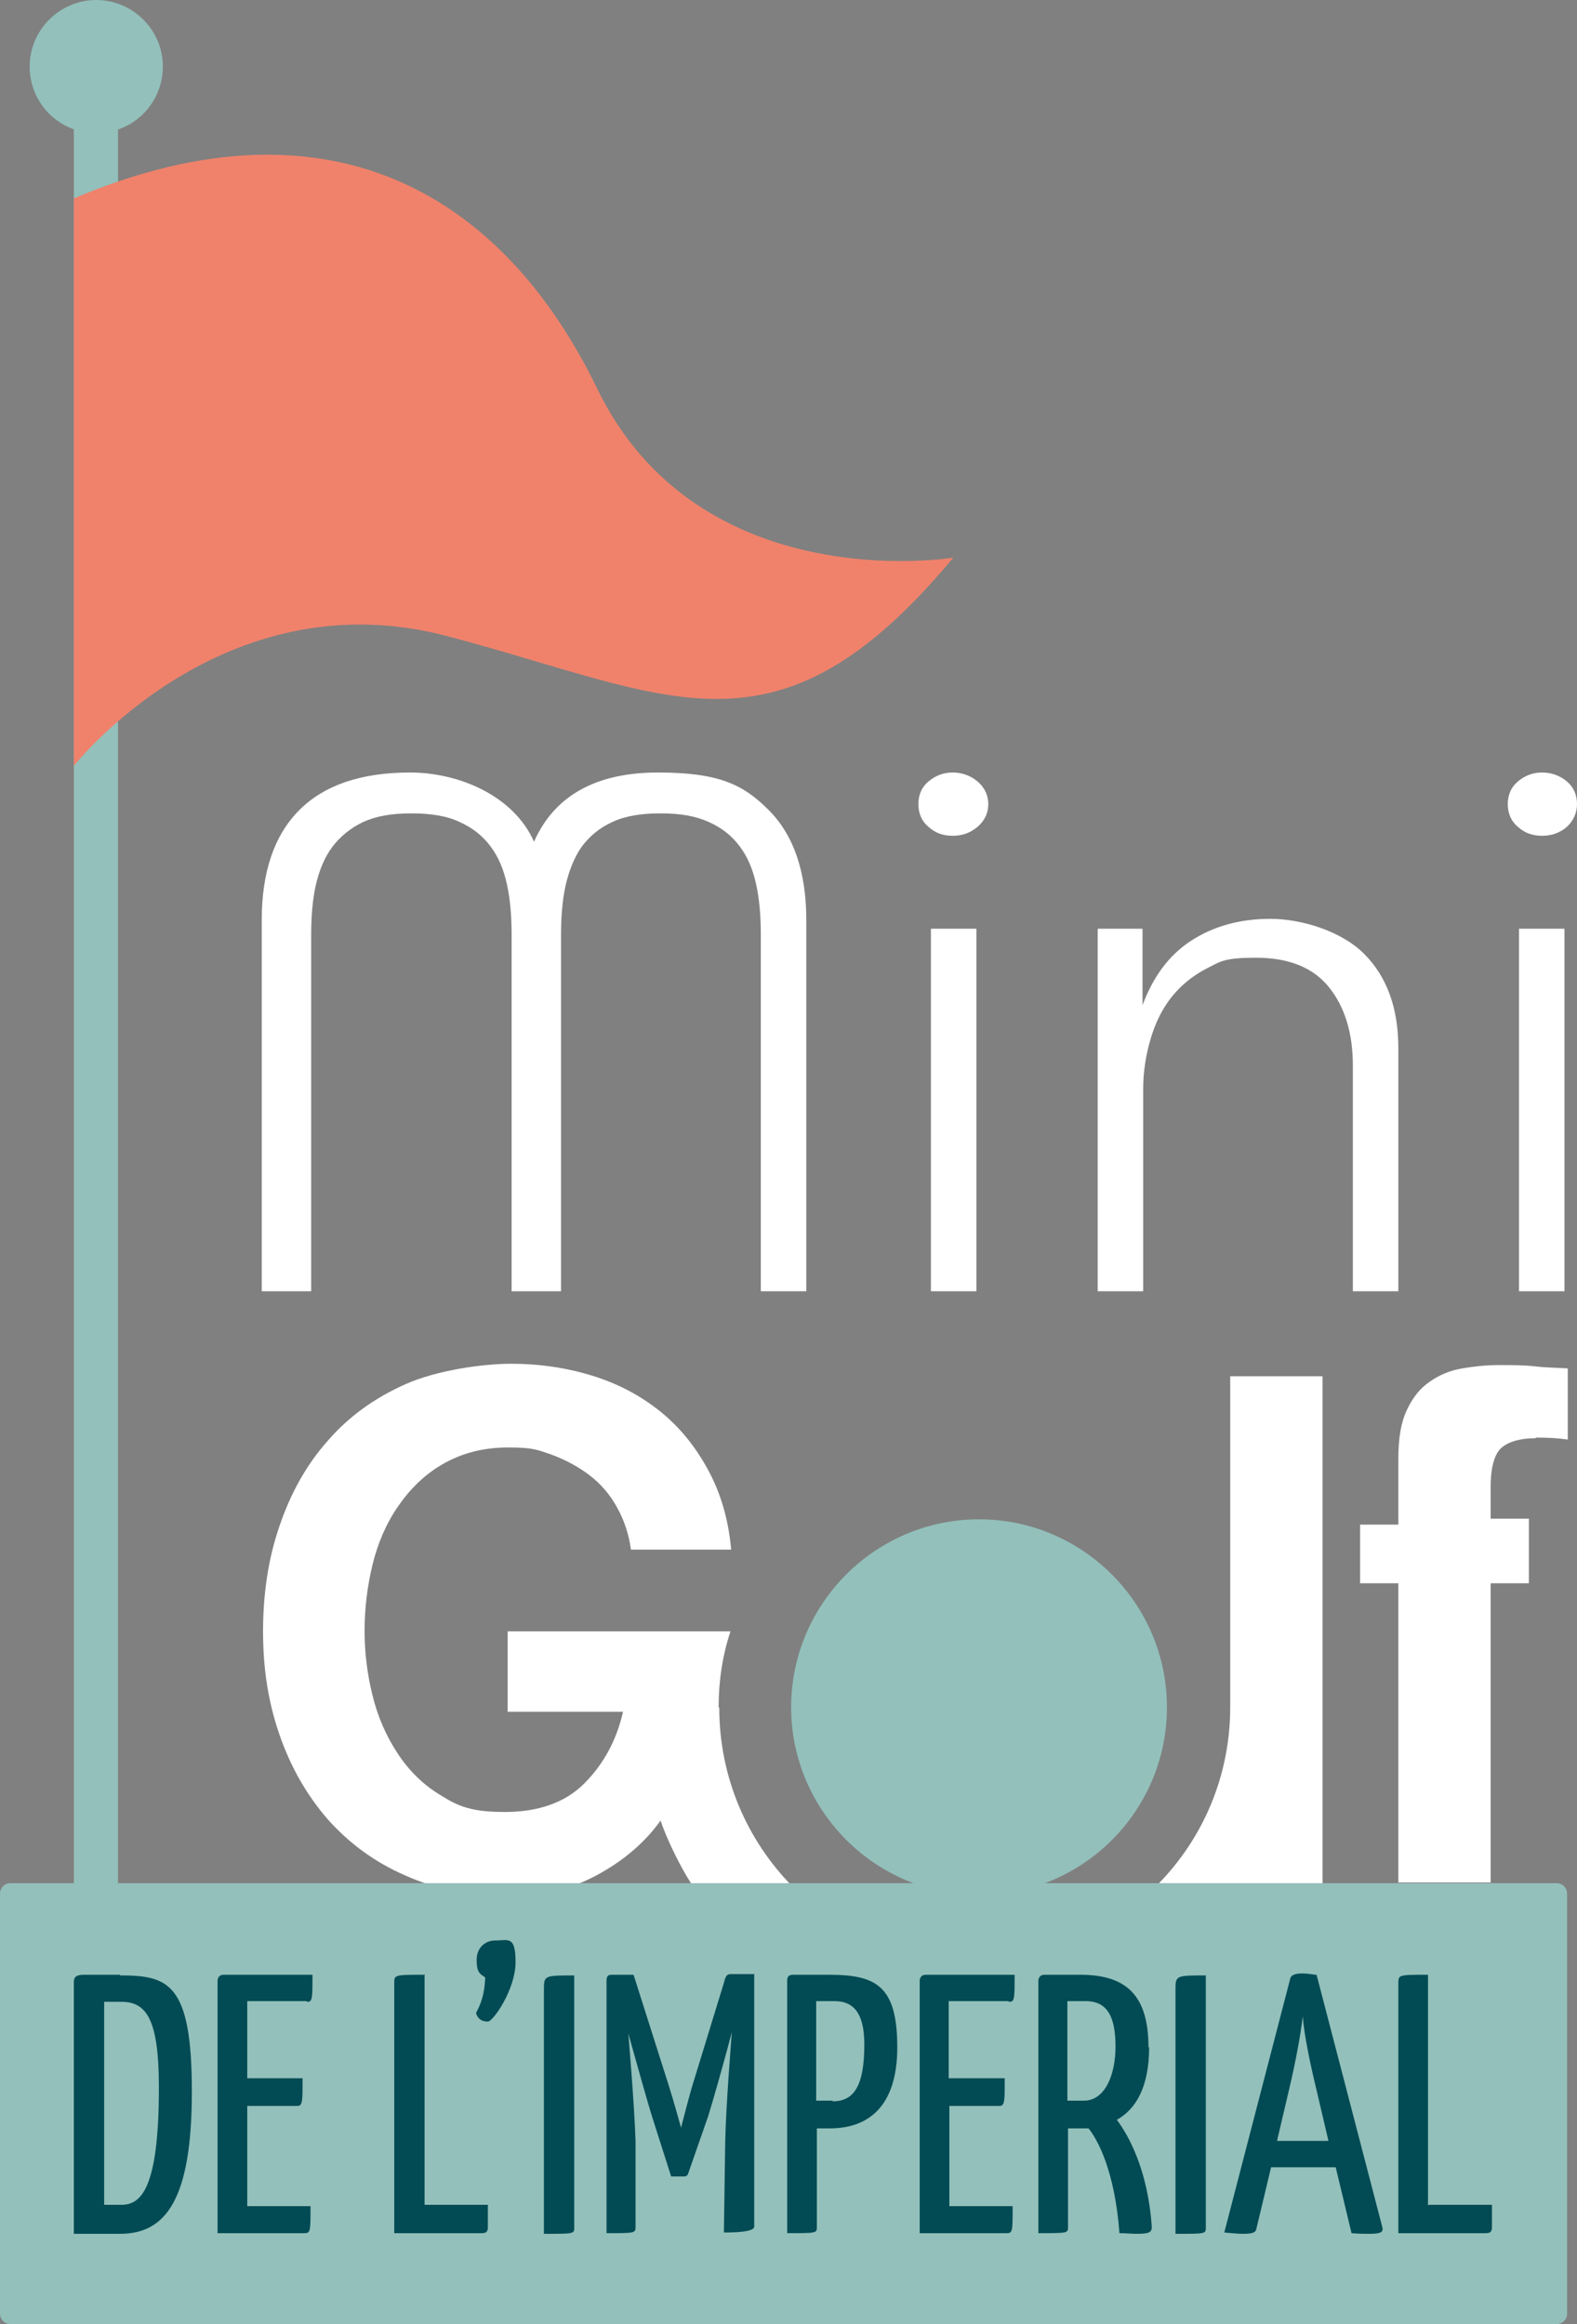 <?xml version="1.0" encoding="UTF-8"?>
<svg id="Calque_2" data-name="Calque 2" xmlns="http://www.w3.org/2000/svg" version="1.1" viewBox="0 0 239.2 352.6">
  <rect x="0" y="0" width="239.2" height="352.6" fill="#808080" stroke="none"/>
  <defs>
    <style>
      .cls-1 {
      fill: #93c0bb;
      }

      .cls-1, .cls-2, .cls-3 {
      stroke-width: 0px;
      }

      .cls-2 {
      fill: #fff;
      }

      .cls-3 {
      fill: #f0826b;
      }

      .cls-4 {
      fill: #024b54;
      }
    </style>
  </defs>
  <g id="Calque_1-2" data-name="Calque 1-2">
    <path class="cls-2"
          d="M232.9,218.2c-2.3,0-4,.5-5.1,1.4s-1.7,3-1.7,6v4.8h5.8v9.8h-5.8v45.4h-14v-45.4h-5.8v-8.9h5.8v-10c0-3.1.4-5.5,1.3-7.4.9-1.9,2-3.3,3.5-4.3,1.4-1,3.1-1.7,4.9-2,1.8-.3,3.6-.5,5.5-.5s3.9,0,5.6.2,3.3.2,4.9.3v10.8c-1.3-.2-2.9-.3-4.8-.3"/>
    <path class="cls-2"
          d="M109,259c0-4,.6-7.9,1.8-11.5h-33.8v12.2h17.5c-1,4.4-3,8-5.9,10.9s-7,4.3-12,4.3-7-.8-9.7-2.5c-2.7-1.6-4.9-3.8-6.6-6.4-1.7-2.6-3-5.5-3.8-8.8-.8-3.2-1.2-6.5-1.2-9.8s.4-6.7,1.2-10c.8-3.3,2.1-6.3,3.9-8.9,1.8-2.6,4-4.8,6.8-6.4s6-2.5,9.9-2.5,4.5.4,6.6,1.1c2.1.8,4,1.8,5.7,3.1,1.7,1.3,3.1,2.9,4.2,4.9s1.8,4.1,2.1,6.4h15.2c-.4-4.6-1.6-8.6-3.5-12.1s-4.3-6.5-7.3-8.9-6.4-4.2-10.3-5.4c-3.9-1.2-8-1.8-12.3-1.8s-11.3,1-16,3.1c-4.7,2.1-8.6,4.9-11.8,8.6-3.2,3.6-5.6,7.9-7.3,12.9-1.7,4.9-2.5,10.3-2.5,16s.8,10.8,2.5,15.7c1.7,4.9,4.1,9.1,7.3,12.8,3.2,3.6,7.1,6.5,11.7,8.5,4.6,2.1,9.8,3.1,15.5,3.1s9.7-1,13.6-3.1c3.9-2.1,7.2-4.8,9.7-8.3,1.1,3.4,4.4,9.9,6.1,11.4s2.4-1.6,5.7-1.6l8.2.2c-6.9-7-11.1-16.6-11.1-27.1"/>
    <path class="cls-2" d="M186.6,208.8v50.2h0c0,10.4-4.1,19.8-10.8,26.7h24.8v-76.9h-14,0Z"/>
    <path class="cls-1"
          d="M177,259c0,15.8-12.8,28.5-28.5,28.5s-28.5-12.8-28.5-28.5,12.8-28.5,28.5-28.5,28.5,12.8,28.5,28.5"/>
    <path class="cls-2"
          d="M115.4,195.9v-54.1c0-2.8-.2-5.3-.7-7.6-.5-2.3-1.3-4.2-2.5-5.8-1.2-1.6-2.7-2.8-4.7-3.7s-4.3-1.3-7.3-1.3-5.4.4-7.3,1.3c-2,.9-3.5,2.2-4.7,3.8-1.1,1.6-1.9,3.6-2.4,5.8s-.7,4.8-.7,7.5v54.1h-7.5v-54.1c0-2.8-.2-5.3-.7-7.6-.5-2.3-1.3-4.2-2.5-5.8-1.2-1.6-2.7-2.8-4.7-3.7-1.9-.9-4.3-1.3-7.3-1.3s-5.3.4-7.3,1.3c-1.9.9-3.5,2.2-4.7,3.8-1.2,1.6-2,3.6-2.5,5.8-.5,2.2-.7,4.8-.7,7.5v54.1h-7.5v-56.3c0-7.3,1.9-12.9,5.7-16.7s9.4-5.7,16.8-5.7,15.7,3.5,18.8,10.5c3.1-7,9.4-10.5,18.8-10.5s13,1.9,16.8,5.7,5.7,9.4,5.7,16.7v56.3h-7.5Z"/>
    <path class="cls-2"
          d="M141.2,140.9h6.9v55h-6.9v-55ZM149.9,122c0,1.4-.6,2.6-1.7,3.5-1.1.9-2.3,1.3-3.7,1.3s-2.6-.4-3.6-1.3c-1.1-.9-1.6-2.1-1.6-3.5s.5-2.6,1.6-3.5,2.3-1.3,3.6-1.3,2.6.4,3.7,1.3c1.1.9,1.7,2.1,1.7,3.5"/>
    <path class="cls-2"
          d="M205.2,195.9v-34.3c0-4.8-1.2-8.8-3.6-11.8s-6.1-4.5-11.1-4.5-5.4.6-7.6,1.7c-2.1,1.1-3.9,2.6-5.3,4.4s-2.4,3.9-3.1,6.3c-.7,2.4-1.1,4.9-1.1,7.5v30.7h-6.9v-55h6.8v11.6c1.6-4.3,4-7.6,7.4-9.8,3.4-2.2,7.4-3.3,12-3.3s10.7,1.8,14.2,5.3,5.2,8.3,5.2,14.3v36.9h-6.9,0Z"/>
    <path class="cls-2"
          d="M230.4,140.9h6.9v55h-6.9v-55ZM239.2,122c0,1.4-.6,2.6-1.6,3.5-1.1.9-2.3,1.3-3.7,1.3s-2.6-.4-3.6-1.3c-1.1-.9-1.6-2.1-1.6-3.5s.5-2.6,1.6-3.5,2.3-1.3,3.6-1.3,2.6.4,3.7,1.3c1.1.9,1.6,2.1,1.6,3.5"/>
    <rect class="cls-1" x="11.2" y="10.1" width="6.7" height="285.9"/>
    <path class="cls-1" d="M24.7,10.1C24.7,4.5,20.1,0,14.6,0S4.5,4.5,4.5,10.1s4.5,10.1,10.1,10.1,10.1-4.5,10.1-10.1"/>
    <path class="cls-3"
          d="M11.2,30.1v86.1s22.5-28.7,56.6-19.7c34.1,9,49.9,20.4,76.8-11.9,0,0-38.6,6.4-54.1-25.8C77,31,51.4,13.1,11.2,30.1"/>
    <path class="cls-1"
          d="M236.1,285.7H1.6c-.9,0-1.6.7-1.6,1.6v63.7c0,.9.7,1.6,1.6,1.6h234.5c.9,0,1.6-.7,1.6-1.6v-63.7c0-.9-.7-1.6-1.6-1.6"/>
  </g>
  <g>
    <path class="cls-4" d="M216.6,334.6v-35c-4.5,0-4.5,0-4.5,1.3v37.9h13.3c.6,0,.9-.2.9-.9h0v-3.4h-9.6Z"/>
    <path class="cls-4"
          d="M199.5,299.6c-.6-.1-1.3-.2-2.1-.2s-1.6.2-1.7.8l-10,38.5c1.1.1,2.2.2,2.8.2,1.8,0,2-.3,2.1-.9l2.2-9.2h9.8l2.4,10c1.2.1,2.1.1,2.7.1h0c1.8,0,2.1-.3,2-.9l-10-38.4ZM193.7,324.8l1.9-8.1h0c.9-3.8,1.7-8.1,2-10.8.2,2.7,1.1,7.1,2,10.8l1.9,8.1h-7.8Z"/>
    <path class="cls-4" d="M178.3,301.7v37.2c4.5,0,4.6,0,4.6-.9v-38.3c-4.5,0-4.6,0-4.6,2.1Z"/>
    <path class="cls-4"
          d="M174.2,310.6c0-7.7-3.2-11-10.3-11h-5.5c-.9,0-.9.9-.9.9v38.3c4.4,0,4.5,0,4.5-.9v-15h3.1c1.4,1.7,4,6.5,4.7,15.9,1,0,1.9.1,2.6.1h0c2.1,0,2.3-.3,2.3-1.1-.6-8.6-3.5-13.8-5.3-16.2,2.9-1.6,4.9-5,4.9-11ZM164.4,318.7h-2.5v-15.1h2.8,0c3.4,0,4.5,2.6,4.5,6.9s-1.6,8.2-4.8,8.2Z"/>
    <path class="cls-4"
          d="M153.1,303.7c.8,0,.8-.5.8-4.1h-13.5c-.9,0-.9.9-.9.9v38.3h13.2c.9,0,.9-.3.9-4.1h-9.6v-15.2h7.6c.8,0,.8-.7.8-4.2h-8.5v-11.7h9Z"/>
    <path class="cls-4"
          d="M125.8,299.6h-5.5c-.7,0-.9.3-.9.9v38.3c4.4,0,4.5,0,4.5-.9v-15h2c5.5,0,10.2-3,10.2-12.3s-3.2-11-10.3-11ZM126.3,318.7h-2.5v-15.1h2.8c3.4,0,4.5,2.6,4.5,6.6,0,6.3-1.6,8.6-4.8,8.6Z"/>
    <path class="cls-4"
          d="M109.9,300.5l-5,16.3c-.6,2.1-1.6,6-1.6,6,0,0-1.1-4-1.8-6.2l-5.4-17h-3.2c-.5,0-.9,0-.9.9v38.3c4.2,0,4.4,0,4.4-.9v-13.1c-.2-5.9-1.1-16.3-1.1-16.3h0c1.2,4.3,3.2,11.4,3.6,12.6l2.9,9.1h2c.2,0,.5-.1.6-.5l3-8.6c.4-1.2,2.5-8.5,3.6-12.8-.1,1.5-.9,11.3-1,16.7l-.2,13.7c3.1,0,4.6-.3,4.6-.9h0v-38.3h-3.6c-.6,0-.7.4-.9.9Z"/>
    <path class="cls-4" d="M82.5,301.7v37.2c4.5,0,4.6,0,4.6-.9v-38.3c-4.5,0-4.6,0-4.6,2.1Z"/>
    <path class="cls-4"
          d="M75.1,294.4c-1.6,0-2.8,1.2-2.8,2.9s.3,2.1,1.3,2.7c-.1,1.6-.2,3.2-1.4,5.4.3,1,1,1.3,1.8,1.3s4.2-4.9,4.2-9-1.1-3.3-3.1-3.3Z"/>
    <path class="cls-4" d="M64.3,299.6c-4.5,0-4.5,0-4.5,1.3v37.9h13.3c.6,0,.9-.2.9-.9h0v-3.4h-9.6v-35Z"/>
    <path class="cls-4"
          d="M46.6,303.7c.8,0,.8-.5.8-4.1h-13.5c-.9,0-.9.9-.9.9v38.3h13.2c.9,0,.9-.3.9-4.1h-9.6v-15.2h7.6c.8,0,.8-.7.8-4.2h-8.4v-11.7h9Z"/>
    <path class="cls-4"
          d="M18.2,299.6h-5.5c-1.2,0-1.5.4-1.5,1.1v38.2h7,0c6.9,0,10.9-5.1,10.9-21.6s-3.6-17.6-10.9-17.6ZM18.4,334.5h-2.6v-30.8h2.6c3.8,0,5.7,2.6,5.7,13,0,15.6-2.8,17.8-5.7,17.8Z"/>
  </g>
</svg>